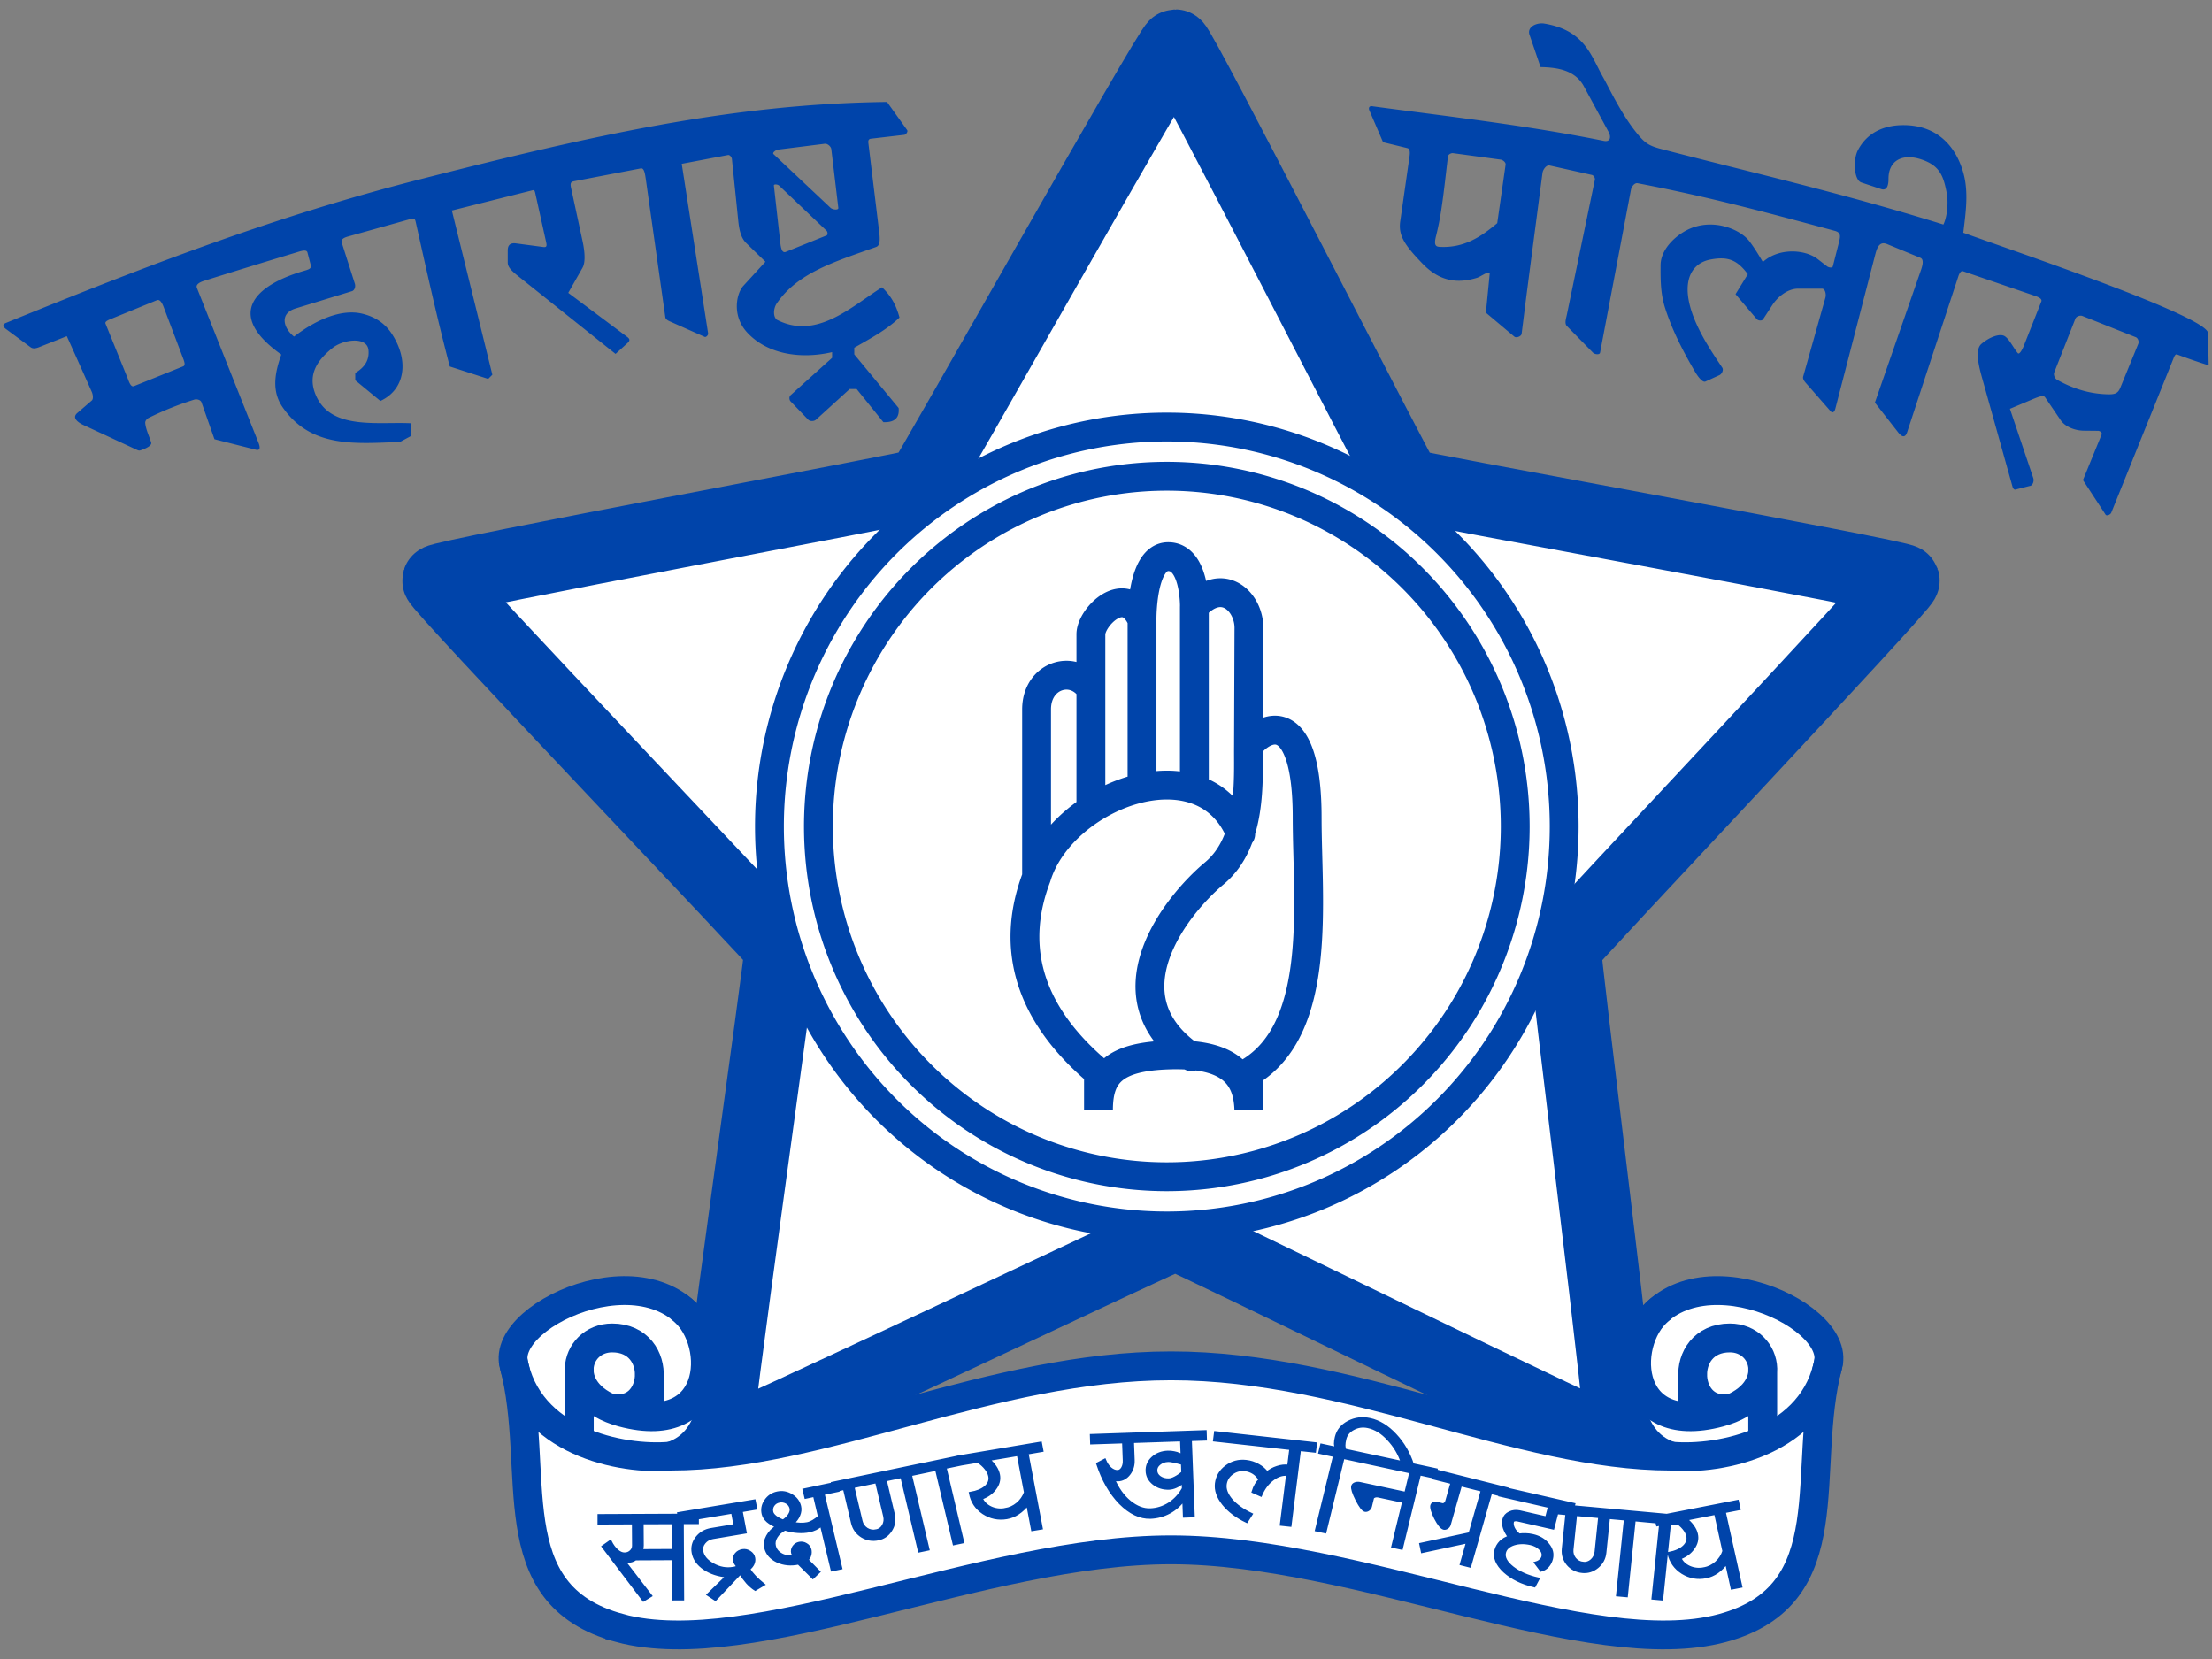 <svg width="460" height="345" viewBox="0 0 121.708 91.281" xmlns="http://www.w3.org/2000/svg"><rect x="0" y="0" width="121.708" height="91.281" fill="#808080" stroke="none"/><path style="fill:#fff;stroke:#04a;stroke-width:3.969;stroke-linecap:round;stroke-linejoin:bevel;stroke-miterlimit:4;stroke-dasharray:none" d="M89.22 79.578c-.22.165-24.274-11.66-24.548-11.66-.28 0-25.05 11.82-25.282 11.66-.224-.157 3.642-27.16 3.56-27.422-.086-.27-18.916-19.943-18.834-20.214.08-.262 26.358-5.127 26.58-5.288.224-.17 13.694-24.147 13.974-24.152.274-.006 12.48 23.99 12.7 24.153.228.167 27.276 5.02 27.368 5.288.09.259-18.54 19.955-18.626 20.214-.088.27 3.33 27.25 3.104 27.422z"/><path style="fill:#fff;stroke:#04a;stroke-width:1.587;stroke-linecap:round;stroke-linejoin:bevel;stroke-miterlimit:4;stroke-dasharray:none;stroke-opacity:1" d="M83.37 45.476a19.17 19.27 0 0 1-19.17 19.27 19.17 19.27 0 0 1-19.17-19.27A19.17 19.27 0 0 1 64.2 26.204a19.17 19.27 0 0 1 19.17 19.272zm2.694 0A21.864 21.978 0 0 1 64.2 67.453a21.864 21.978 0 0 1-21.864-21.977A21.864 21.978 0 0 1 64.2 23.496a21.864 21.978 0 0 1 21.864 21.98zM65.716 33.387v9.915m-2.88-9.197v9.153m-2.814-5.342v6.416m8.672-3.285c-.02 1.897.222 5.247-1.876 7.002-2.206 1.845-6.026 6.787-1.266 10.094m-8.518-9.89c1.368-4.51 9.174-7.49 11.232-2.36M60.44 61.075v-2.068c-4.19-3.529-4.728-7.282-3.406-10.752v-9.224c0-1.898 2.056-2.52 2.988-1.114v-3.021c0-.941 1.904-2.895 2.814-.79 0 0-.046-3.478 1.442-3.478 1.49 0 1.44 2.76 1.44 2.76 1.534-1.709 3.038-.281 3 1.218l-.024 6.442c1.062-1.34 3.228-1.874 3.228 3.936 0 4.598.888 11.596-3.208 14.023v2.07c-.052-2.08-1.256-3.122-4.358-3.033-3.1.088-3.916 1.065-3.916 3.031z"/><path style="fill:#04a;fill-opacity:1;stroke-width:1" d="m115.852 28.315-1.244-1.9 1.032-2.52c.034-.083-.1-.19-.192-.19l-.788-.008c-.47-.004-1.02-.197-1.284-.587l-.852-1.252c-.084-.101-.188-.103-.76.14l-1.174.495 1.284 3.81c.05.144-.016.392-.162.428l-.824.207c-.07.02-.136-.083-.154-.153l-1.656-5.92c-.174-.622-.448-1.605-.06-1.94.43-.371 1-.588 1.272-.435.25.14.48.633.732.939.094.113.268-.241.332-.402l.964-2.44c.072-.184-.288-.286-.472-.35l-3.842-1.315c-.116-.04-.21.154-.248.27l-2.822 8.587c-.104.312-.28.288-.502 0l-1.272-1.628 2.472-7.11c.094-.27.29-.75.028-.857l-1.83-.754c-.46-.19-.572.27-.68.69l-2.162 8.35c-.07.27-.192.238-.26.162l-1.276-1.458c-.114-.13-.284-.296-.236-.462l1.224-4.343c.046-.17-.012-.486-.186-.486h-1.322c-.56 0-1.108.432-1.414.9l-.512.786c-.064.097-.272.079-.346-.01l-1.168-1.373.676-1.098c-.604-.818-1.128-.983-2.056-.808-1.174.217-1.82 1.476-.6 3.9.368.736.796 1.368 1.252 2.053.08.12-.024.346-.156.406l-.77.352c-.164.076-.428-.29-.556-.505-.66-1.125-1.26-2.275-1.66-3.52-.26-.804-.26-1.568-.254-2.386.01-.927.94-1.743 1.718-2.04 1.298-.497 2.68.102 3.16.723.28.366.516.76.75 1.154.844-.776 2.276-.712 2.992-.181l.544.42c.084.065.288.1.314 0l.332-1.303c.1-.392.11-.564-.244-.657-3.946-1.065-6.956-1.87-10.83-2.615-.168-.033-.334.19-.366.357l-1.7 8.97c-.028.127-.296.093-.386 0l-1.44-1.467c-.146-.15-.04-.426 0-.633l1.54-7.416c.02-.101-.064-.242-.164-.266l-2.326-.52c-.184-.04-.366.225-.392.414-.274 2.094-.552 4.19-.824 6.286-.112.853-.216 1.707-.324 2.56-.02.144-.294.249-.404.154l-1.562-1.315.208-2.13c.026-.248-.472.142-.708.214-1.028.31-2.012.226-2.98-.776-.968-1-1.348-1.542-1.234-2.332l.5-3.488c.028-.18.076-.496-.1-.54l-1.344-.328-.76-1.765c-.036-.09-.038-.258.208-.207 4.246.569 8.5 1.049 12.7 1.9.346.07.42-.202.256-.503l-1.358-2.505c-.508-.935-1.56-1.035-2.38-1.054l-.606-1.77c-.16-.463.42-.69.812-.624.92.155 1.616.487 2.16 1.12.476.553.744 1.256 1.106 1.89.224.39.926 1.89 1.752 2.93.516.652.726.785 1.474.978 4.91 1.282 9.918 2.412 15.466 4.14.2-.405.29-1.175.178-1.762-.178-.923-.388-1.494-1.406-1.825-1.04-.34-1.798.074-1.792 1.075.002.296-.06.676-.406.56l-1.086-.361c-.41-.134-.472-1.244-.19-1.78.544-1.036 1.548-1.408 2.64-1.374 1.88.06 2.796 1.33 3.158 2.614.306 1.09.126 2.225 0 3.303 2.512.918 13.286 4.537 13.464 5.506l.036 1.79a32.082 32.082 0 0 1-1.744-.6c-.048-.012-.106.01-.17.17l-3.444 8.537c-.042.107-.252.203-.314.107zm.048-6.622c.446.016.626-.025.766-.366l.988-2.413c.048-.12-.018-.311-.136-.358l-2.94-1.17c-.128-.05-.336.02-.386.15l-1.164 2.954c-.052.135.03.334.156.406.854.48 1.74.76 2.716.797zM82.38 12.28l.46-3.217c.02-.132-.148-.265-.28-.281l-2.606-.354c-.11-.014-.27.066-.284.177-.114.919-.206 1.84-.342 2.754a15.3 15.38 0 0 1-.31 1.608c-.138.53-.02.604.194.616 1.316.072 2.252-.531 3.166-1.303zM7.566 24.767 4.6 23.389c-.294-.136-.662-.392-.352-.661l.804-.694c.096-.084.062-.325 0-.466-.47-1.066-1.376-3.07-1.376-3.07l-1.534.607c-.17.067-.33.097-.46 0l-1.348-.997c-.144-.106-.244-.243-.012-.338 7.972-3.25 14.992-5.912 22.654-7.87 9.536-2.433 17.28-4.188 25.83-4.29l1.106 1.547c.06.083-.06.25-.16.262l-1.834.213c-.134.016-.154.118-.14.23l.604 4.963c.074.623-.06.723-.194.77-2.328.824-4.314 1.43-5.456 3.108-.164.243-.216.685 0 .884 2.18 1.136 4.074-.69 5.8-1.78.514.494.778.994.96 1.664-.732.7-1.62 1.16-2.488 1.662v.366l2.44 2.95c.06.605-.296.798-.84.778l-1.472-1.824h-.38l-1.856 1.689c-.104.094-.326.1-.426 0l-.974-1.013c-.078-.08-.082-.258 0-.332l2.288-2.06v-.312c-1.81.416-3.628.082-4.7-1.11-.824-.923-.562-2.127-.182-2.541l1.212-1.323-1.056-1.027c-.316-.308-.396-.81-.44-1.247l-.346-3.375c-.01-.103-.116-.242-.22-.222l-2.542.483 1.452 9.332c.014.089-.108.225-.19.19l-1.912-.85c-.104-.045-.236-.116-.252-.228l-1.058-7.48c-.06-.421-.1-.75-.296-.711l-3.696.71c-.18.036-.18.16-.138.36l.634 2.935c.15.698.144 1.204-.004 1.462l-.784 1.38 3.23 2.415c.22.155.132.254 0 .374l-.628.57-5.466-4.367c-.34-.282-.466-.457-.466-.67v-.661c0-.264.12-.43.46-.382l1.5.199c.172.022.2-.047.156-.254l-.606-2.734c-.024-.106-.056-.157-.136-.137l-4.448 1.116 2.228 9.035-.23.23-2.112-.682c-.72-2.726-1.346-5.595-1.878-7.962-.028-.13-.07-.215-.26-.16l-3.446.965c-.304.082-.41.189-.36.345l.72 2.256c.052.169-.02.37-.16.412l-3.1.95c-.912.283-.66 1.095-.086 1.549 1.228-.943 2.622-1.542 3.772-1.256.874.215 1.346.69 1.638 1.15.914 1.435.712 3.013-.66 3.647l-1.382-1.138v-.402c.54-.322.782-.73.726-1.267-.08-.75-1.382-.581-1.974-.11-.976.775-1.38 1.608-.888 2.673.852 1.846 3.392 1.383 5.186 1.47v.712l-.59.317c-2.466.093-4.888.338-6.446-1.894-.656-.936-.414-1.962-.084-2.915-3.082-2.185-1.512-3.801 1.248-4.604.298-.084.42-.136.372-.325l-.18-.688c-.048-.19-.378-.072-.614 0-1.692.51-3.384 1.03-5.07 1.56-.34.107-.456.246-.4.386l3.39 8.524c.076.19.138.457-.146.384l-2.276-.577-.714-2.032c-.046-.133-.256-.191-.39-.15a17.24 17.33 0 0 0-2.516 1.007c-.1.049-.2.17-.19.282.038.374.22.718.328 1.077.03.1-.072.25-.578.425a.216.217 0 0 1-.172-.01zm2.518-4.612c.132-.055.052-.274 0-.412L9 16.88c-.118-.308-.238-.412-.366-.362l-2.58 1.053c-.26.107-.274.177-.244.248l1.22 3.01c.064.164.164.49.342.417zm35.394-7.2c.08-.032.062-.2 0-.26l-2.614-2.486c-.068-.064-.296-.094-.284 0l.336 2.992c.03.27.06.764.32.657zm.648-1.52-.384-3.216c-.016-.161-.21-.328-.368-.308l-2.566.322c-.114.016-.332.167-.248.247l3.14 2.956c.102.1.444.142.426 0z"/><path style="fill:#fff;fill-opacity:1;stroke:#04a;stroke-width:1.587;stroke-linecap:butt;stroke-linejoin:miter;stroke-miterlimit:4;stroke-dasharray:none;stroke-opacity:1" d="M34.096 89.576c-6.8-1.83-4.276-8.685-5.82-14.485-.784-2.935 8.35-6.851 10.52-1.218.7 1.82.8 5.384-1.87 6.244 8.332 0 17.62-4.966 27.506-4.966 9.884 0 19.17 4.966 27.5 4.966-2.668-.86-2.57-4.427-1.868-6.244 2.17-5.631 11.304-1.717 10.52 1.22-1.544 5.798.98 12.654-5.818 14.487-7.264 1.956-20.004-4.306-30.336-4.306-10.334 0-23.07 6.262-30.334 4.306z"/><path style="fill:none;stroke:#04a;stroke-width:1.587;stroke-linecap:butt;stroke-linejoin:miter;stroke-miterlimit:4;stroke-dasharray:none;stroke-opacity:1" d="M93.136 75.532v2.386m3.852-2.634v3.904M91.5 71.917c-2.312 1.592-2.27 7.253 3.12 5.8 3.456-.933 2.686-4.102.56-4.102-2.926 0-2.578 4.47.172 3.834m5.282-2.625c-.77 4.487-5.956 5.548-8.7 5.293m-56.21-4.586v2.387m-3.85-2.634v3.904m5.488-7.271c2.31 1.592 2.27 7.253-3.12 5.8-3.456-.933-2.688-4.102-.56-4.102 2.924 0 2.576 4.47-.172 3.834m-5.284-2.625c.77 4.487 5.956 5.548 8.7 5.293"/><path style="font-size:3.528px;line-height:1.25;letter-spacing:0;word-spacing:0;fill:#04a;fill-opacity:1;stroke:#04a;stroke-width:.159;stroke-miterlimit:4;stroke-dasharray:none;stroke-opacity:1" d="M93.764 86.315q.374-.074.664-.33.296-.26.42-.64l-.458-2.076-1.63.32q.228.175.38.392.154.21.202.434.088.394-.176.764-.256.368-.736.547.15.34.526.507.376.167.808.08zm-2.568-2.418-.09-.408 4.492-.881.09.408-.816.159.912 4.11-.484.094-.308-1.398q-.226.314-.518.52-.288.198-.612.26-.692.137-1.292-.233-.596-.38-.746-1.057.548-.107.828-.368.28-.268.208-.593-.048-.217-.222-.422-.176-.213-.454-.386zm-.646-.213.044-.415 2.146.197-.04.413-.838-.077-.43 4.178-.484-.044.43-4.176zm-3.436 2.332q.264.022.468-.161.204-.19.234-.473l.2-1.93-1.32-.12-.2 1.93q-.028.28.148.506.184.22.47.246zm-.046.454q-.492-.046-.802-.408-.302-.368-.254-.845l.2-1.93-.564-.052.042-.412 5.1.464-.04.415-.83-.077-.43 4.178-.492-.044.432-4.178-.924-.084-.2 1.93q-.048.476-.42.784-.364.3-.82.259zm-4.54-4.202.102-.402 3.964.905-.104.402-.764-.173-.28 1.076-1.952-.445q-.094-.02-.176.002-.08.024-.096.079-.046.18.054.382.1.2.308.362.166-.027.354-.02.196.003.396.05.536.12.834.496.306.368.2.786-.06.23-.21.402-.15.165-.36.224l-.3-.396q.154-.043.254-.135.106-.09.136-.203.06-.23-.138-.44-.196-.208-.532-.284-.516-.117-.938.02-.414.14-.496.458-.106.41.434.84.542.423 1.408.622l-.204.382q-1.022-.235-1.648-.804-.618-.577-.47-1.15.068-.261.262-.46.204-.195.48-.274-.192-.251-.278-.507-.08-.253-.024-.462.06-.241.312-.362.26-.126.554-.06l1.48.338.162-.624zm-3.656-.945.114-.402 3.956.995-.114.402-.804-.2-1.154 4.052-.468-.118.346-1.217-2.492.535-.084-.402 2.704-.583.68-2.386-1.19-.3-.62 2.182q-.03.106-.124.168-.094.063-.186.04-.186-.048-.452-.558-.256-.517-.204-.704.02-.066.092-.106.072-.04.142-.02l.334.082q.08.02.148-.034.076-.053.102-.147l.292-1.023zm-4.448.453q.022-.095.14-.141.116-.044.252-.016l2.528.543.284-1.166-3.1-.668.096-.406 4.394.945-.1.406-.81-.175-.996 4.09-.48-.101.6-2.473-1.384-.296q-.116-.026-.214.01-.1.037-.116.103l-.11.452q-.026.109-.118.175-.092.065-.184.045-.166-.035-.448-.586-.28-.558-.234-.74zm-1.808-1.858.1-.406.81.175q-.044-.095-.052-.253 0-.157.05-.358.132-.541.668-.825.546-.285 1.178-.15.754.16 1.4.856.648.694.954 1.64l-.568-.122q-.244-.734-.766-1.287-.514-.56-1.118-.69-.436-.094-.812.11-.372.198-.462.568-.05.203-.05.36.006.157.052.253l.818.175-.1.406-.816-.177-.996 4.092-.474-.1.996-4.094zm-5.792-.68.052-.414 5.508.612-.052.412-.828-.09-.52 4.167-.484-.052.344-2.747q-.424-.046-.834.272-.41.31-.642.864l-.422-.187q.064-.217.166-.386.104-.17.212-.27-.126-.236-.344-.381-.22-.14-.476-.171-.402-.044-.72.193-.32.237-.368.615-.052.412.336.867.396.448 1.09.776l-.25.392q-.818-.392-1.28-.965-.454-.575-.386-1.126.072-.57.546-.92.482-.36 1.09-.292.358.04.662.213.306.167.488.422.25-.207.56-.306.308-.106.63-.07l.12-.963zm-3.536 3.832q.552-.02 1.04-.325.49-.316.78-.845l-.014-.366q-.186.165-.388.256-.196.088-.38.096-.492.016-.85-.263-.35-.28-.364-.688-.016-.416.31-.717.336-.302.828-.32.184-.006.348.03.164.03.29.089l.02.462q-.194-.054-.36-.084-.16-.037-.28-.033-.286.01-.486.177-.194.16-.184.38.008.22.212.366.212.147.5.137.154-.006.348-.11.204-.103.418-.284l-.07-1.8-2.692.09.038 1.018q.016.442-.236.764-.246.314-.606.326-.066.002-.134-.01-.066-.01-.112-.03.332.784.888 1.246.562.458 1.136.438zm-3.228-3.675-.014-.414 6.268-.213.014.416-.83.028.16 4.194-.494.018-.034-.92q-.308.44-.792.703-.484.26-1.036.28-.852.028-1.666-.79-.804-.825-1.24-2.156l.384-.2q.122.295.312.462.2.166.398.16.168-.006.272-.182.104-.177.094-.427l-.038-1.017zm-4.756 3.66q.378-.061.674-.31.304-.254.442-.628l-.396-2.086-1.638.275q.22.18.368.402.146.215.188.44.076.396-.2.758-.268.362-.752.527.14.342.51.52t.804.103zm-2.492-2.486-.076-.408 4.516-.758.078.408-.82.14.784 4.13-.486.08-.266-1.402q-.234.305-.534.502-.292.19-.62.246-.694.116-1.284-.27-.584-.394-.712-1.075.55-.093.84-.346.286-.26.224-.587-.04-.217-.208-.428-.168-.22-.442-.398zm-2.1.443-.094-.406 2.106-.44.096.405-.82.17.968 4.099-.474.1-.968-4.1zm-2.498 3.216q.26-.054.392-.287.132-.241.068-.517l-.448-1.894-1.294.272.448 1.892q.064.277.306.44.248.153.528.094zm.106.447q-.48.1-.896-.153-.408-.261-.52-.73l-.446-1.892-.554.115-.096-.406 5.004-1.046.096.408-.812.17.966 4.097-.48.1-.968-4.097-.906.189.448 1.894q.11.466-.144.864-.246.394-.692.487zm-5.236-.985q.236-.151.356-.346.12-.195.08-.364-.052-.211-.242-.32-.192-.108-.408-.062-.216.044-.334.219-.116.173-.066.382.03.129.19.26.16.128.424.229zm1.252-1.307-.098-.406 1.768-.372.096.406-.812.17.974 4.096-.48.1-.59-2.472q-.136.12-.312.207-.17.08-.364.12-.28.059-.618.037-.336-.02-.71-.135-.312.15-.476.412-.164.26-.104.513.074.317.402.49.326.165.714.083l-.088-.117q-.024-.044-.032-.07-.04-.175.066-.334.106-.157.306-.2.2-.04.37.065.174.099.22.288.036.155-.01.307-.04.15-.16.248l.654.663-.326.31-.79-.784q-.632.132-1.166-.111-.526-.251-.642-.738-.074-.311.1-.631.172-.322.528-.537-.31-.127-.518-.301-.2-.18-.25-.388-.092-.386.138-.724.234-.348.644-.434.408-.087.77.134.368.215.46.6.056.237-.05.486-.1.247-.332.446.222.046.428.052.212.004.378-.03.158-.034.322-.132.166-.1.34-.248l-.276-1.17zm-6.92 1.303-.076-.41 4.16-.694.08.408-.8.135.224 1.178-1.784.3q-.296.048-.478.275-.176.22-.126.478.082.436.618.734.54.298 1.106.2.094-.013.164-.04.078-.025.118-.053-.09-.077-.144-.167-.054-.09-.07-.171-.036-.191.092-.346.126-.16.352-.2.216-.035.398.089.186.117.224.322.03.157-.042.322-.076.16-.24.287.13.203.336.422.204.214.47.429l-.444.263q-.222-.145-.43-.37-.2-.227-.39-.527l-1.372 1.448-.394-.26 1.05-1.02q-.74-.065-1.26-.413-.524-.356-.62-.868-.086-.45.202-.823.296-.38.796-.462l1.304-.22-.136-.73zm-4.46.116v-.416l5.418-.024v.416l-.83.002.02 4.198-.492.002-.012-2.216-2.09.01q-.2.14-.456.14-.06 0-.12-.013-.05-.014-.08-.028l1.484 1.926-.39.237-2.224-2.94.396-.28q.156.31.364.498.214.187.42.185.206 0 .346-.133.146-.132.146-.325l-.008-1.247zm2.342 1.512 1.76-.008-.008-1.522-1.716.006.008 1.247q0 .146-.044.277z"/></svg>